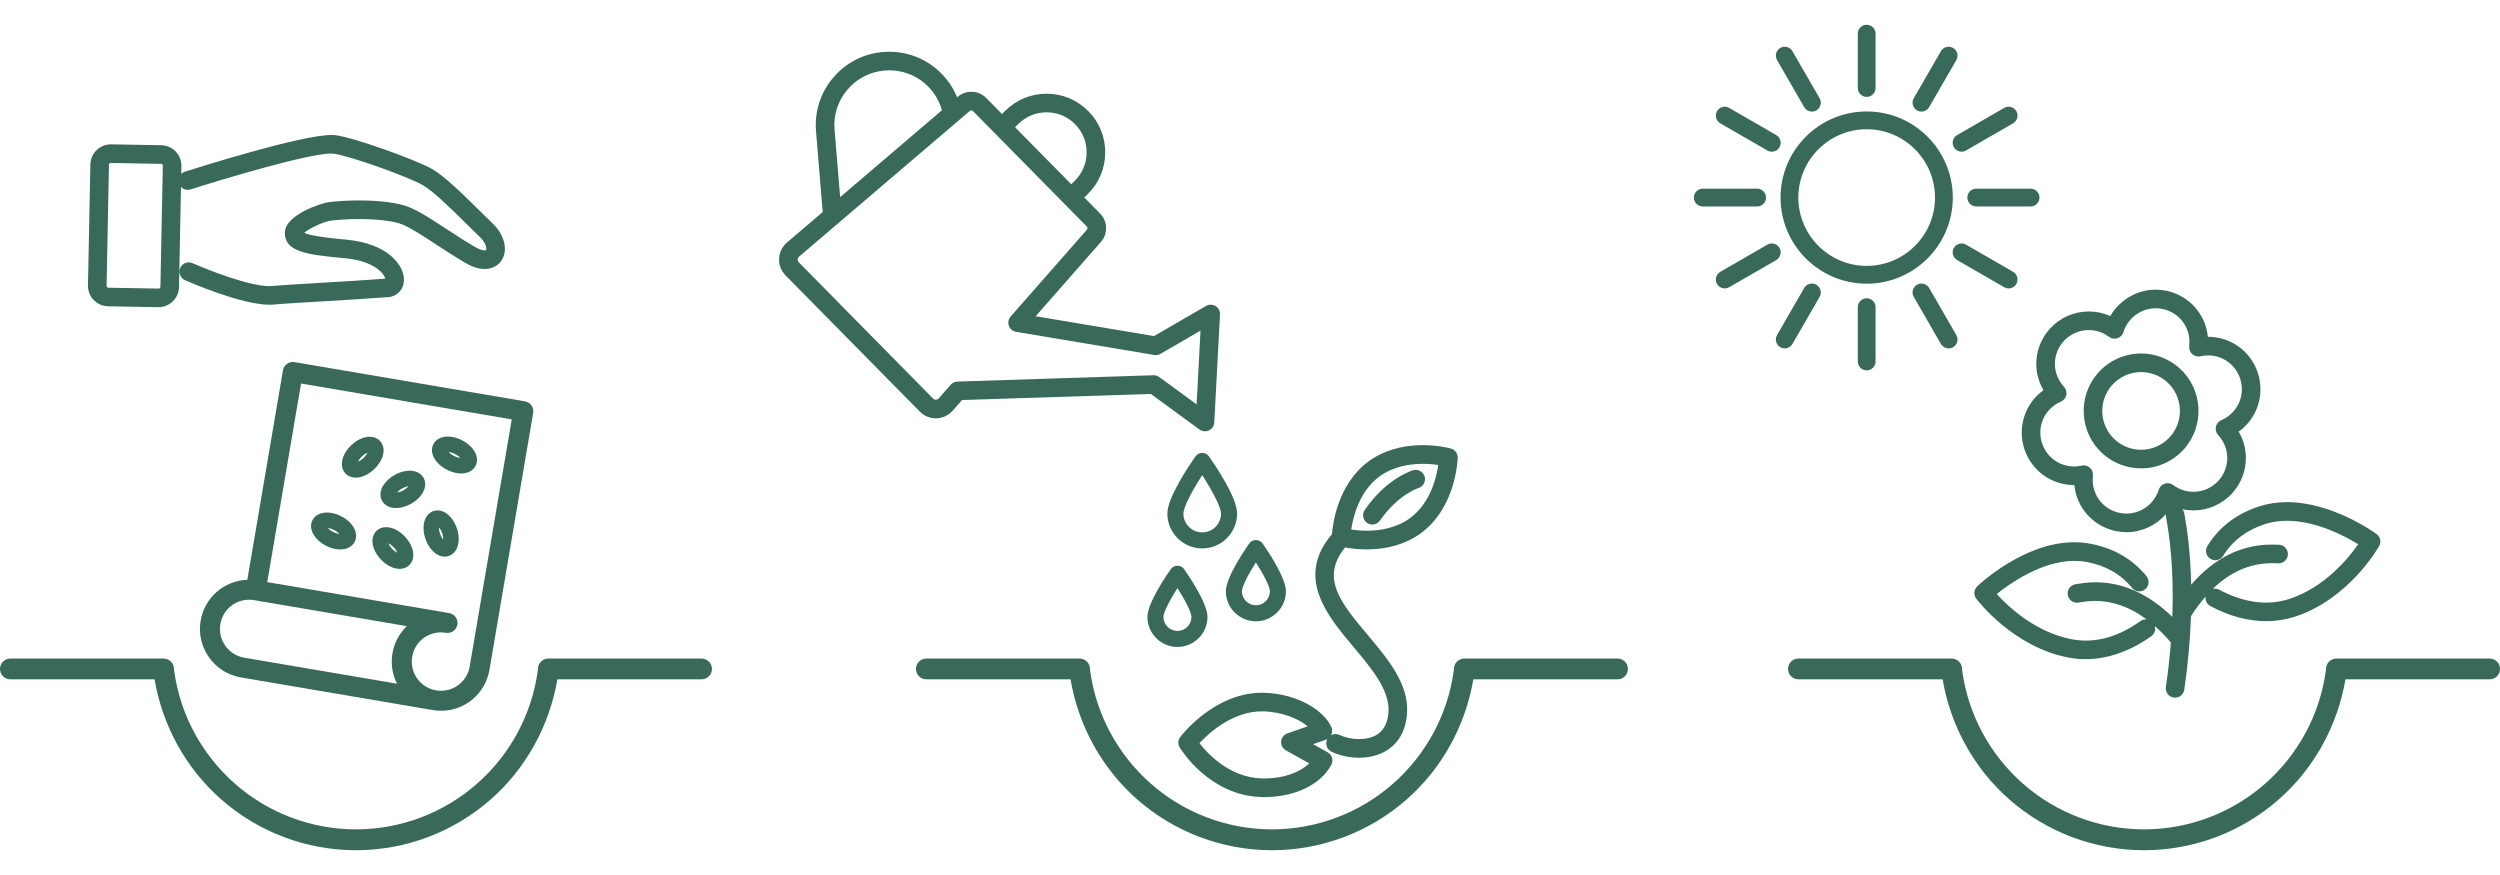 <?xml version="1.0" encoding="UTF-8"?> <!-- Creator: CorelDRAW 2020 (64-Bit) --> <svg xmlns="http://www.w3.org/2000/svg" xmlns:xlink="http://www.w3.org/1999/xlink" xmlns:xodm="http://www.corel.com/coreldraw/odm/2003" xml:space="preserve" width="99.998mm" height="35mm" style="shape-rendering:geometricPrecision; text-rendering:geometricPrecision; image-rendering:optimizeQuality; fill-rule:evenodd; clip-rule:evenodd" viewBox="0 0 9999.84 3500"> <defs> <style type="text/css"> <![CDATA[ .fil0 {fill:#38695B;fill-rule:nonzero} ]]> </style> </defs> <g id="Warstwa_x0020_1">  <g id="_1941834521488"> <path class="fil0" d="M7811.06 790.25c0,-189.95 -154.55,-344.47 -344.45,-344.47 -189.96,0 -344.5,154.52 -344.5,344.47 0,189.93 154.54,344.46 344.5,344.46 189.9,0 344.45,-154.53 344.45,-344.46zm-344.45 273.3l0 0c-150.68,0 -273.33,-122.61 -273.33,-273.3 0,-150.69 122.65,-273.28 273.33,-273.28 150.69,0 273.27,122.59 273.27,273.28 0,150.69 -122.58,273.3 -273.27,273.3z"></path> <path class="fil0" d="M7466.61 387.55c19.64,0 35.56,-15.95 35.56,-35.57l0 -217.3c0,-19.62 -15.92,-35.59 -35.56,-35.59 -19.63,0 -35.62,15.97 -35.62,35.59l0 217.3c0,19.62 15.99,35.57 35.62,35.57z"></path> <path class="fil0" d="M7216.64 428.48c6.34,10.97 18.12,17.79 30.87,17.79 6.2,0 12.33,-1.65 17.77,-4.77 8.2,-4.75 14.13,-12.42 16.54,-21.62 2.48,-9.18 1.24,-18.76 -3.51,-26.97l-108.66 -188.19c-6.34,-10.97 -18.12,-17.79 -30.87,-17.79 -6.2,0 -12.33,1.65 -17.71,4.77 -8.27,4.74 -14.19,12.42 -16.6,21.62 -2.48,9.18 -1.17,18.77 3.58,26.99l108.59 188.17z"></path> <path class="fil0" d="M6881.09 493.28l188.17 108.64c5.44,3.12 11.57,4.77 17.78,4.77 12.68,0 24.52,-6.82 30.79,-17.77 4.76,-8.24 6.07,-17.83 3.59,-27.01 -2.48,-9.2 -8.34,-16.87 -16.61,-21.6l-188.17 -108.66c-5.37,-3.12 -11.51,-4.77 -17.71,-4.77 -12.74,0 -24.53,6.82 -30.87,17.79 -4.75,8.23 -5.99,17.81 -3.58,27.01 2.48,9.18 8.41,16.85 16.61,21.6z"></path> <path class="fil0" d="M7063.88 790.25c0,-19.64 -15.91,-35.59 -35.55,-35.59l-217.25 0c-19.63,0 -35.62,15.95 -35.62,35.59 0,19.62 15.99,35.57 35.62,35.57l217.25 0c19.64,0 35.55,-15.95 35.55,-35.57z"></path> <path class="fil0" d="M7121.42 1018.59c2.48,-9.18 1.17,-18.78 -3.52,-26.98 -6.34,-10.98 -18.18,-17.81 -30.86,-17.81 -6.21,0 -12.41,1.64 -17.78,4.76l-188.17 108.64c-8.2,4.75 -14.13,12.42 -16.61,21.62 -2.41,9.18 -1.17,18.77 3.58,26.99 6.34,10.97 18.13,17.79 30.87,17.79 6.2,0 12.34,-1.65 17.71,-4.77l188.17 -108.64c8.27,-4.74 14.13,-12.42 16.61,-21.6z"></path> <path class="fil0" d="M7169.65 1375.76l108.66 -188.15c4.75,-8.24 5.99,-17.83 3.51,-27.01 -2.48,-9.18 -8.34,-16.87 -16.54,-21.6 -5.44,-3.12 -11.57,-4.79 -17.77,-4.79 -12.75,0 -24.53,6.84 -30.87,17.81l-108.59 188.17c-4.82,8.23 -6.06,17.81 -3.58,26.99 2.48,9.18 8.33,16.86 16.54,21.58 5.44,3.14 11.57,4.81 17.77,4.81 12.75,0 24.53,-6.82 30.87,-17.81z"></path> <path class="fil0" d="M7430.99 1228.53l0 217.27c0,19.62 15.99,35.59 35.62,35.59 19.64,0 35.56,-15.97 35.56,-35.59l0 -217.27c0,-19.63 -15.92,-35.58 -35.56,-35.58 -19.63,0 -35.62,15.95 -35.62,35.58z"></path> <path class="fil0" d="M7763.58 1375.76c6.34,10.99 18.13,17.81 30.8,17.81 6.27,0 12.4,-1.65 17.78,-4.77 8.27,-4.76 14.13,-12.44 16.61,-21.62 2.48,-9.18 1.17,-18.76 -3.59,-26.99l-108.59 -188.15c-6.34,-10.99 -18.19,-17.83 -30.87,-17.83 -6.2,0 -12.4,1.67 -17.77,4.79 -8.2,4.73 -14.13,12.42 -16.61,21.6 -2.41,9.18 -1.17,18.77 3.58,26.99l108.66 188.17z"></path> <path class="fil0" d="M8034.3 1153.6c12.68,0 24.53,-6.82 30.87,-17.79 4.75,-8.22 5.99,-17.81 3.51,-26.99 -2.41,-9.19 -8.34,-16.87 -16.54,-21.6l-188.17 -108.66c-5.44,-3.12 -11.57,-4.76 -17.77,-4.76 -12.68,0 -24.53,6.83 -30.87,17.8 -9.78,16.98 -3.93,38.79 13.02,48.59l188.17 108.64c5.44,3.12 11.58,4.77 17.78,4.77z"></path> <path class="fil0" d="M7869.28 790.25c0,19.62 15.98,35.57 35.62,35.57l217.25 0c19.64,0 35.62,-15.95 35.62,-35.57 0,-19.64 -15.98,-35.59 -35.62,-35.59l-217.25 0c-19.64,0 -35.62,15.95 -35.62,35.59z"></path> <path class="fil0" d="M7811.81 561.91c-2.48,9.18 -1.24,18.77 3.52,26.97 6.34,10.99 18.19,17.81 30.87,17.81 6.2,0 12.33,-1.65 17.77,-4.77l188.17 -108.64c8.2,-4.75 14.13,-12.42 16.54,-21.61 2.48,-9.19 1.24,-18.78 -3.51,-27 -6.34,-10.97 -18.19,-17.79 -30.87,-17.79 -6.2,0 -12.34,1.65 -17.78,4.77l-188.17 108.64c-8.2,4.75 -14.12,12.42 -16.54,21.62z"></path> <path class="fil0" d="M7667.95 441.5c5.37,3.12 11.57,4.77 17.77,4.77 12.68,0 24.53,-6.82 30.8,-17.79l108.66 -188.17c4.76,-8.22 6.07,-17.81 3.59,-26.99 -2.48,-9.2 -8.34,-16.88 -16.61,-21.62 -5.38,-3.12 -11.51,-4.77 -17.78,-4.77 -12.67,0 -24.53,6.82 -30.8,17.79l-108.66 188.17c-4.75,8.23 -5.99,17.81 -3.58,26.99 2.48,9.2 8.34,16.87 16.61,21.62z"></path> <path class="fil0" d="M3743.23 1673.21l2.62 -0.04c25.17,-0.72 48.39,-11.78 65.38,-31.14l36.84 -41.92 755.08 -24.43 194.75 142.3c6.42,4.67 14,7.15 21.95,7.15 5.47,0 11,-1.24 15.93,-3.6 12.35,-5.84 20.46,-17.97 21.2,-31.63l22.88 -432.05c0.72,-13.57 -6.03,-26.47 -17.69,-33.69 -11.4,-6.99 -26.44,-7.2 -38.09,-0.47l-208.19 120.6 -473.4 -79.36 261.13 -297.28c28.69,-32.71 27.24,-82.59 -3.28,-113.54l-63.22 -64.14 13.92 -13.71c44.54,-43.89 69.31,-102.61 69.76,-165.33 0.45,-62.7 -23.5,-121.77 -67.42,-166.33 -44.34,-44.97 -103.65,-69.76 -166.99,-69.76 -62.07,0 -120.54,23.94 -164.62,67.4l-13.9 13.7 -63.23 -64.13c-15.75,-15.97 -36.85,-24.77 -59.45,-24.77 -19.84,0 -39.05,7.06 -54.05,19.86l-2.72 2.32c-44.82,-109.84 -151.59,-182.36 -271.51,-182.36 -8.1,0 -16.31,0.34 -24.39,1.01 -78.19,6.46 -149.19,42.98 -199.9,102.85 -50.73,59.88 -75.09,135.92 -68.62,214.14l26.74 323.13 -142.42 121.54c-19.59,16.71 -30.97,39.76 -32.07,64.93 -1.07,25.18 8.28,49.16 26.35,67.49l536.18 543.92c17.36,17.64 40.25,27.34 64.45,27.34zm86.34 -146.93l0 0c-10.23,0.34 -19.98,4.94 -26.75,12.62l-47.51 54.07c-3.19,3.65 -7.3,5.72 -12,5.86 -4.23,0 -8.22,-1.79 -11.57,-5.19l-536.15 -543.92c-3.43,-3.47 -5.21,-7.74 -5.02,-12.04 0.19,-4.29 2.31,-8.39 6.03,-11.55l682.82 -582.63c3.08,-2.64 9.39,-2.36 12.23,0.53l455.7 462.3c3.03,3.05 3.19,9.01 0.36,12.25l-305.2 347.45c-8.89,10.13 -11.61,24.31 -7.1,37.01 4.5,12.67 15.58,21.96 28.91,24.21l552.47 92.63c8.54,1.42 17.33,-0.19 24.81,-4.5l160.37 -92.9 -15.65 294.9 -149.63 -109.31c-6.41,-4.68 -14.01,-7.17 -21.98,-7.17l-785.14 25.38zm785.14 -12.08l0 0 0 0.05 0 -0.05zm-554.61 -1005.28l0 0 13.88 -13.69c30.11,-29.68 70.02,-46.01 112.4,-46.01 43.25,0 83.75,16.91 114.03,47.63 29.97,30.4 46.32,70.74 46.01,113.57 -0.29,42.82 -17.21,82.9 -47.61,112.88l-13.9 13.7 -224.81 -228.08zm-699.61 279.59l0 0 -22.35 -269.79c-4.84,-58.41 13.35,-115.2 51.22,-159.9 37.87,-44.72 90.89,-72 149.29,-76.81 6.06,-0.5 12.19,-0.76 18.24,-0.76 98.77,0 184.31,65.31 210.79,159.79l-407.19 347.47z"></path> <path class="fil0" d="M5553.83 2848.15c-2.96,44.1 -19.43,75.1 -48.99,92.12 -18.26,10.48 -41.82,15.99 -68.21,15.99 -33.14,0 -62.01,-8.41 -77.93,-16.26 -5.1,-2.55 -10.82,-3.93 -16.54,-3.93 -6.47,0 -12.61,1.72 -17.98,4.68 0.34,-0.68 0.9,-1.3 1.17,-2.06 4.2,-9.31 4.34,-20.05 0.34,-29.49 -26.73,-63.8 -130.22,-133.88 -269.13,-138.08 -3.23,-0.14 -6.47,-0.14 -9.71,-0.14 -189.18,0 -320.38,169.7 -325.89,176.94 -9.24,12.27 -10.1,28.6 -2.23,41.69 4.72,7.85 117.84,192.02 325.14,198.36 4.53,0.14 9.04,0.21 13.59,0.21 122.03,0 224.62,-49.33 267.75,-128.64 9.72,-17.85 3.17,-40.44 -14.6,-50.3l-58.5 -32.59 51.54 -17.91c2,-0.69 3.79,-1.66 5.58,-2.69 -0.14,0.28 -0.28,0.55 -0.42,0.83 -9.09,18.39 -1.51,40.72 16.88,49.81 11.51,5.65 24.4,10.55 38.18,14.4 22.87,6.34 47.75,9.72 71.79,9.72 39.9,0 76.62,-9.03 106.32,-26.11 35.96,-20.68 80.13,-63.81 86.13,-151.45 7.92,-116.79 -75.73,-216.28 -156.62,-312.61 -106.93,-127.12 -191.68,-228 -91.15,-350.92 21.08,3.86 51.4,7.86 86.95,7.86 84.27,0 159.51,-22.81 217.52,-65.87 139.39,-103.42 145.66,-292.9 145.8,-300.9 0.48,-17.09 -10.68,-32.17 -27.29,-36.86 -5.03,-1.38 -50.85,-13.42 -112.58,-13.42 -84.34,0 -159.65,22.79 -217.66,65.85 -122.44,90.89 -142.15,248.88 -145.25,290.29 -147.79,172.87 -17.84,327.49 86.75,451.93 71.38,84.88 145.18,172.73 139.25,259.55zm-149.04 -729.95l0 0c7.59,-51.6 32.32,-152.48 112.59,-212.08 56.64,-42.03 125.68,-50.85 173.57,-50.85 24.45,0 45.95,2.21 62.15,4.55 -7.52,51.68 -32.25,152.55 -112.59,212.15 -56.57,42.03 -125.61,50.85 -173.5,50.85 -24.46,0 -45.95,-2.21 -62.22,-4.62zm-280.36 847.43l0 0c-1.24,14.54 6.2,28.59 18.95,35.69l93.5 52.02c-39.55,38.1 -105.07,60.43 -179.15,60.43 -3.85,0 -7.71,-0.07 -11.6,-0.14 -128.56,-3.93 -216.55,-99.91 -248.4,-140.97 36.22,-39.07 134.74,-130.78 256.56,-127.2 77.45,2.34 141.66,30.52 176.39,59.88l-81.44 28.32c-13.78,4.82 -23.5,17.36 -24.81,31.97z"></path> <path class="fil0" d="M5698.46 1906.33c-4.55,-15.85 -19.23,-26.94 -35.76,-26.94 -3.45,0 -6.89,0.48 -10.27,1.45 -4.27,1.24 -105.77,31.62 -193.69,159.02 -11.64,16.88 -7.44,40.1 9.52,51.81 4.06,2.76 8.47,4.69 13.09,5.72 2.61,0.56 5.3,0.83 7.99,0.83 12.19,0 23.63,-5.99 30.59,-16.05 71.59,-103.77 152.48,-129.68 153.17,-129.88 19.57,-5.72 30.94,-26.32 25.36,-45.96z"></path> <path class="fil0" d="M4808.8 1811.52c-10.61,0 -20.37,4.89 -26.16,13.02 -26.56,37.62 -113.28,165.3 -113.28,229.72 0,76.83 62.57,139.39 139.44,139.39 76.88,0 139.43,-62.56 139.43,-139.39 0,-64.42 -86.68,-192.1 -113.26,-229.72 -5.79,-8.2 -15.57,-13.02 -26.17,-13.02zm0 318.05l0 0c-41.53,0 -75.32,-33.83 -75.32,-75.31 0,-22.8 29.83,-83.37 75.32,-153.79 45.5,70.42 75.31,130.99 75.31,153.79 0,41.48 -33.78,75.31 -75.31,75.31z"></path> <path class="fil0" d="M4829.85 2467.61c0,-55.96 -78.27,-169.5 -93.98,-191.76 -5.8,-8.13 -15.57,-13.02 -26.17,-13.02 -10.57,0 -20.35,4.89 -26.18,13.02 -15.69,22.26 -93.95,135.88 -93.95,191.76 0,66.28 53.9,120.16 120.13,120.16 66.25,0 120.15,-53.88 120.15,-120.16zm-120.15 56.01l0 0c-30.88,0 -56.03,-25.15 -56.03,-56.01 0,-16.75 22.1,-61.95 56.03,-115.42 33.96,53.47 56.04,98.67 56.04,115.42 0,30.86 -25.13,56.01 -56.04,56.01z"></path> <path class="fil0" d="M5023.52 2485.11c66.25,0 120.14,-53.89 120.14,-120.17 0,-55.88 -78.28,-169.5 -93.99,-191.75 -5.78,-8.13 -15.57,-13.03 -26.15,-13.03 -10.58,0 -20.36,4.9 -26.17,13.09 -15.69,22.19 -93.96,135.74 -93.96,191.69 0,66.28 53.9,120.17 120.13,120.17zm0 -64.08l0 0c-30.89,0 -56.02,-25.15 -56.02,-56.09 0,-16.67 22.08,-61.87 56.02,-115.41 33.94,53.47 56.06,98.67 56.06,115.41 0,30.94 -25.15,56.09 -56.06,56.09z"></path> <path class="fil0" d="M432.1 1225.14l201.42 3.55 0.83 0c44.22,0 80.83,-36 81.63,-80.2l7.99 -400.63c6.86,7.2 16.43,11.56 26.87,11.54 3.85,0 7.65,-0.59 11.34,-1.76 125.05,-39.93 469.77,-143.52 561.94,-143.52 3.45,0 6.43,0.15 8.91,0.46 65.4,8.01 299.69,92.49 357.59,125.63 42.75,24.49 114.16,94.96 177.17,157.15 17.71,17.48 35.2,34.72 51.96,50.92 27.54,26.59 26.97,48.74 24.47,52.17 0,0 -1.44,1.12 -5.94,1.12 -5.49,0 -17.71,-1.74 -37.79,-13.42 -40.03,-23.32 -78.48,-48.47 -115.65,-72.81 -56.87,-37.21 -105.98,-69.35 -147.68,-86.47 -42.03,-17.28 -115.58,-27.2 -201.78,-27.2 -42.42,0 -84.33,2.43 -121.18,7.03 -26.03,3.22 -175.27,49.68 -174.85,123.11 0.41,75.29 86.43,86.85 238.43,100.78 117.38,10.79 158.58,60.36 163.18,82.17 -82.49,6.16 -177.73,11.78 -262,16.74l-2.14 0.12c-83.44,4.95 -155.51,9.2 -187.65,12.46 -3.55,0.34 -7.48,0.53 -11.66,0.53 -82.27,0 -249.75,-66.4 -307.36,-92 -4.79,-2.12 -9.87,-3.2 -15.09,-3.2 -14.69,0 -28.02,8.68 -33.97,22.1 -4.04,9.07 -4.3,19.19 -0.74,28.45 3.57,9.27 10.55,16.61 19.62,20.64 9.03,4.03 222.5,98.36 338.45,98.36 6.44,-0.02 12.56,-0.29 18.22,-0.87 30.63,-3.09 102.14,-7.32 184.94,-12.21l1.75 -0.1c86.61,-5.12 184.76,-10.91 269.07,-17.28 37.01,-2.81 63.08,-31.25 63.39,-69.14 0.45,-56.09 -60.78,-145.21 -231.21,-160.84 -114.11,-10.47 -155.14,-20.2 -167.81,-27.24 16.18,-14.7 75.81,-44.95 106.58,-48.77 32.69,-4.07 72.24,-6.31 111.4,-6.31 76.3,0 141.42,8.03 174.14,21.47 35.08,14.4 83.62,46.16 135.21,79.92 37.93,24.83 77.17,50.51 118.96,74.85 26.72,15.55 52.05,23.46 75.31,23.46 27.13,0 50.23,-10.8 65.06,-30.4 30.35,-40.12 16.89,-103.51 -32.01,-150.73 -16.55,-16 -33.86,-33.07 -51.52,-50.52 -69.43,-68.5 -141.23,-139.33 -192.32,-168.58 -63.72,-36.49 -312.63,-126.01 -385.49,-134.93 -4.51,-0.55 -9.59,-0.83 -15.54,-0.83 -123.23,0 -539.9,131.83 -587.01,146.85 -5.68,1.83 -10.52,4.99 -14.52,8.91l0.62 -31.55c0.78,-45.06 -35.22,-82.38 -80.23,-83.18l-200.89 -3.56 -1.34 0c-44.27,0 -80.89,36 -81.65,80.23l-9.66 484.32c-0.78,45.06 35.22,82.37 80.23,83.21zm219.18 -562.38l0 0 -9.66 484.3c-0.07,3.93 -3.4,7.25 -7.03,7.25l-201.18 -3.56c-4.01,-0.08 -7.23,-3.43 -7.18,-7.45l9.68 -484.31c0.05,-3.96 3.27,-7.18 7.18,-7.23l201.01 3.58c4.01,0.07 7.23,3.41 7.18,7.42zm-16.97 552.63l0 0 -191.1 -624.73 191.1 624.73z"></path> <path class="fil0" d="M8410.57 1814.48c42.24,38.04 96.81,58.98 153.59,58.98 65.11,0 127.39,-27.76 170.87,-76.13 84.75,-94.17 77.03,-239.72 -17.09,-324.47 -42.3,-38.02 -96.87,-58.95 -153.65,-58.95 -65.04,0 -127.33,27.74 -170.88,76.07 -40.92,45.56 -61.73,104.44 -58.49,165.8 3.24,61.35 30.11,117.71 75.65,158.7zm153.72 -326.19l0 0c38.38,0 75.31,14.16 103.91,39.88 63.66,57.29 68.83,155.72 11.5,219.44 -29.35,32.68 -71.52,51.44 -115.54,51.44 -38.38,0 -75.24,-14.19 -103.84,-39.89 -63.67,-57.29 -68.9,-155.73 -11.58,-219.41 29.43,-32.7 71.52,-51.46 115.55,-51.46z"></path> <path class="fil0" d="M8173.82 1560.85c-73.65,52.61 -105.14,147.21 -76.62,234.75 28.12,86.55 108.11,144.63 199.13,144.63 0.28,0 0.62,0 0.97,0 8.68,90.12 74.9,164.74 165.02,183.9 14.4,3.03 29.08,4.61 43.61,4.61 60.5,0 117.89,-27 157.24,-71.72 -0.21,3.03 -0.14,6.06 0.41,9.09 15.64,82.07 32.31,216.84 25.63,401.29 -95.29,-91.85 -198.44,-138.36 -306.89,-138.36 -31.49,0 -55.95,3.93 -72.21,6.55 -2.96,0.48 -5.51,0.89 -7.71,1.24 -20.33,2.89 -34.45,21.77 -31.56,42.03 2.55,18.26 18.4,31.97 36.72,31.97 1.79,0 3.59,-0.14 5.31,-0.35 2.55,-0.41 5.44,-0.82 9.09,-1.44 13.3,-2.14 33.35,-5.38 58.85,-5.38 70.9,0 139.59,24.81 205.32,73.73 -0.89,-0.07 -1.79,-0.21 -2.61,-0.21 -7.79,0 -15.23,2.41 -21.57,6.96 -91.23,65.05 -183.42,89.85 -272.92,73.24 -145.11,-26.87 -254.39,-128.84 -302.21,-181.28 49.75,-40.17 178.74,-132.7 310.82,-132.7 16.61,0 33.08,1.44 48.78,4.34 76.21,14.19 137.39,49.2 181.77,103.97 7.09,8.82 17.64,13.85 28.94,13.78 8.47,0 16.74,-2.89 23.36,-8.27 15.98,-12.88 18.39,-36.38 5.51,-52.29 -55.88,-68.97 -131.88,-112.87 -226,-130.3 -20.47,-3.78 -41.69,-5.71 -63.12,-5.71 -201.74,0 -380.61,169.15 -388.12,176.31 -13.57,13.03 -15.29,34.18 -4,49.27 6,7.92 148.97,194.92 370.7,235.99 21.91,4.13 44.44,6.13 66.9,6.13 87.57,0 178.46,-31.76 262.79,-91.92 8.06,-5.78 13.44,-14.32 15.09,-24.18 0.9,-5.51 0.41,-11.02 -1.1,-16.26 21.77,19.15 43.2,40.93 64.22,65.59 -4.55,58.44 -11.3,118.38 -19.99,178.19 -2.96,20.32 11.1,39.2 31.49,42.23 1.79,0.21 3.58,0.35 5.31,0.35 18.33,0 34.1,-13.65 36.79,-31.84 14.61,-99.84 23.57,-198.78 26.8,-294.14 18.68,-29.28 38.25,-55.39 58.57,-78.69 -0.83,5.45 -0.55,11.03 1.03,16.41 2.97,9.5 9.38,17.29 18.12,21.97 75.04,39.97 150.21,60.29 223.25,60.29 39.41,0 78,-6.06 114.79,-17.98 214.42,-69.45 331.97,-273.47 336.86,-282.15 9.3,-16.4 4.82,-37.14 -10.34,-48.31 -7.09,-5.16 -175.76,-127.67 -357.8,-127.67 -39.28,0 -76.83,5.79 -111.69,17.02 -91.09,29.63 -160.82,82.96 -207.26,158.61 -10.68,17.44 -5.17,40.38 12.27,51.13 5.85,3.58 12.53,5.51 19.42,5.51 13.03,0 24.88,-6.61 31.7,-17.71 36.93,-60.15 93.08,-102.8 166.81,-126.78 27.08,-8.75 56.64,-13.16 87.85,-13.16 116.86,0 231.58,60.7 285.39,93.78 -40.65,58.15 -135.74,173.49 -276.16,218.97 -86.54,28.04 -181.35,15.43 -280.08,-37.21 -5.38,-2.82 -11.44,-4.34 -17.5,-4.34 -2.62,0 -5.1,0.34 -7.58,0.83 70.21,-68.01 149.17,-102.39 235.99,-102.39 6.54,0 12.26,0.13 17.22,0.27 3.52,0.14 6.55,0.21 9.03,0.28l0.89 0c20.12,0 36.66,-16.47 36.93,-36.79 0.21,-20.54 -16.33,-37.42 -36.79,-37.62 -2.27,0 -4.82,-0.07 -7.79,-0.21 -5.85,-0.14 -12.81,-0.34 -20.8,-0.34 -121.41,0 -229.38,53.95 -321.57,160.53 -2.76,-129.46 -16.33,-226.4 -27.83,-286.69 -1.11,-5.72 -3.66,-10.89 -7.03,-15.3 14.33,3.03 29,4.62 44.02,4.62 59.33,0 116.04,-25.29 155.65,-69.32 61.6,-68.49 71.25,-167.71 25.29,-245.68 73.73,-52.62 105.15,-147.21 76.69,-234.78 -28.11,-86.51 -108.11,-144.62 -199.06,-144.62 -0.34,0 -0.69,0 -1.03,0.01 -8.68,-90.16 -74.9,-164.78 -165.02,-183.93 -14.4,-3.03 -29.08,-4.58 -43.62,-4.58 -74.62,0 -144.48,41.08 -181.62,105.67 -27.01,-12.23 -55.95,-18.43 -86.2,-18.43 -59.26,0 -116.03,25.26 -155.65,69.32 -61.6,68.43 -71.24,167.67 -25.29,245.67zm180.94 -240.61l0 0c29.49,0 57.54,9.34 81.03,27 9.58,7.16 22.6,9.31 33.83,5.63 11.51,-3.76 20.53,-12.91 24.05,-24.48 17.22,-56.16 70.21,-95.38 128.91,-95.38 9.44,0 18.88,1 28.19,2.98 68.9,14.63 114.44,78.36 105.97,148.23 -1.45,12.01 3.03,24.03 12.05,32.14 8.89,8.01 21.43,11.28 33.22,8.6 9.99,-2.29 20.11,-3.46 30.24,-3.46 58.57,0 110.18,37.48 128.3,93.23 21.77,67.01 -10.61,138.34 -75.31,165.92 -11.17,4.75 -19.36,14.66 -21.84,26.49 -2.48,11.86 0.89,24.22 9.16,33.08 47.95,51.53 48.57,129.87 1.51,182.23 -25.56,28.39 -62.14,44.65 -100.39,44.65 -29.42,0 -57.46,-9.3 -80.95,-27.01 -9.58,-7.17 -22.67,-9.3 -33.9,-5.58 -11.51,3.72 -20.47,12.89 -24.05,24.46 -17.16,56.16 -70.21,95.36 -128.85,95.36 -9.44,0 -18.88,-1.03 -28.18,-2.96 -68.9,-14.61 -114.51,-78.34 -106.04,-148.28 1.52,-11.99 -3.03,-23.98 -11.99,-32.11 -6.89,-6.13 -15.71,-9.51 -24.94,-9.51 -2.76,0 -5.58,0.28 -8.34,0.9 -9.85,2.34 -20.05,3.45 -30.11,3.45 -58.7,0 -110.24,-37.42 -128.36,-93.21 -21.84,-66.98 10.54,-138.31 75.31,-165.91 11.16,-4.72 19.29,-14.62 21.77,-26.47 2.55,-11.87 -0.89,-24.24 -9.16,-33.08 -47.96,-51.54 -48.58,-129.86 -1.45,-182.22 25.56,-28.39 62.15,-44.69 100.32,-44.69zm331.83 704.33l0 0c0.28,-0.49 0.63,-0.97 0.97,-1.52 0.55,0.27 1.17,0.48 1.72,0.76 -0.89,0.27 -1.79,0.48 -2.69,0.76z"></path> <path class="fil0" d="M2806.19 2634.14l-612.88 0c-22.92,0 -41.55,18.67 -41.55,41.55 0,0.41 0.01,0.83 0.01,1.24 -0.49,3.79 -1,7.65 -1.53,11.5 -24.68,171.85 -110.45,330.12 -241.47,445.66 -133.91,118.1 -306.13,183.21 -484.93,183.35 -178.78,-0.14 -351.02,-65.25 -484.94,-183.35 -131.04,-115.54 -216.79,-273.81 -241.46,-445.72 -0.55,-3.79 -1.05,-7.65 -1.55,-11.44 0,-0.41 0.02,-0.83 0.02,-1.24 0,-22.88 -18.64,-41.55 -41.55,-41.55l-612.86 0c-22.93,0 -41.58,18.67 -41.58,41.55 0,22.94 18.65,41.62 41.58,41.62l569.44 0 7.3 0.07c31.69,186.17 125.71,356.01 265.55,479.28 149.14,131.53 340.93,204.08 540.04,204.22l0.01 0c199.09,-0.14 390.88,-72.69 540.05,-204.22 139.84,-123.34 233.86,-293.18 265.55,-479.28l576.75 -0.07c22.92,0 41.58,-18.68 41.58,-41.62 0,-22.88 -18.66,-41.55 -41.58,-41.55z"></path> <path class="fil0" d="M6470.02 2634.14l-612.88 0c-22.88,0 -41.55,18.67 -41.55,41.55 0,0.41 0,0.83 0,1.24l0 0.48c-0.48,3.65 -0.97,7.31 -1.52,11.02 -24.66,171.85 -110.45,330.12 -241.43,445.66 -133.94,118.1 -306.2,183.21 -484.93,183.35 -178.83,-0.14 -351.06,-65.25 -484.97,-183.35 -131.02,-115.54 -216.77,-273.81 -241.45,-445.66 -0.56,-3.85 -1.05,-7.71 -1.55,-11.5 0.01,-0.41 0.01,-0.83 0.01,-1.24 0,-22.88 -18.63,-41.55 -41.53,-41.55l-612.9 0c-22.93,0 -41.56,18.67 -41.56,41.55 0,22.94 18.63,41.62 41.56,41.62l569.46 0 7.3 0.07c31.7,186.1 125.71,355.94 265.55,479.28 149.16,131.53 340.94,204.08 540.01,204.22l0.07 0c199.06,-0.14 390.88,-72.69 539.98,-204.22 139.87,-123.34 233.86,-293.11 265.55,-479.28l576.78 -0.07c22.94,0 41.55,-18.68 41.55,-41.62 0,-22.88 -18.61,-41.55 -41.55,-41.55z"></path> <path class="fil0" d="M9958.32 2634.14l-612.89 0c-22.87,0 -41.55,18.67 -41.55,41.55 0,0.41 0,0.83 0.08,1.24 -0.56,3.79 -1.04,7.65 -1.59,11.5 -24.67,171.85 -110.45,330.12 -241.43,445.66 -133.95,118.1 -306.13,183.21 -484.93,183.35 -178.8,-0.14 -351.06,-65.25 -485,-183.35 -130.99,-115.54 -216.77,-273.81 -241.44,-445.72 -0.55,-3.79 -1.03,-7.65 -1.51,-11.44 0,-0.41 0,-0.83 0,-1.24 0,-22.88 -18.61,-41.55 -41.55,-41.55l-612.88 0c-22.95,0 -41.55,18.67 -41.55,41.55 0,22.94 18.6,41.62 41.55,41.62l569.47 0 7.31 0.07c31.69,186.17 125.67,356.01 265.54,479.28 149.11,131.53 340.93,204.08 539.99,204.22l0.07 0c199.05,-0.14 390.88,-72.69 540.05,-204.22 139.8,-123.34 233.85,-293.18 265.55,-479.28l576.71 -0.07c22.94,0 41.61,-18.68 41.61,-41.62 0,-22.88 -18.67,-41.55 -41.61,-41.55z"></path> <path class="fil0" d="M1423.1 1910.6c23.96,0 50.7,-12.26 73.33,-33.62 18.21,-17.16 30.88,-37.62 35.71,-57.54 5.32,-21.97 0.96,-41.78 -12.27,-55.78 -10.35,-10.96 -24.6,-16.76 -41.2,-16.76 -23.96,0 -50.68,12.26 -73.31,33.63 -39.33,37.12 -49.4,85.84 -23.44,113.33 10.33,10.96 24.57,16.74 41.18,16.74zm8.94 -64.08l0 0c2.57,-5.51 7.31,-12.95 15.8,-21.01 8.32,-7.86 16.05,-12.27 21.93,-14.54 -2.57,5.51 -7.32,12.95 -15.83,21.01 -8.27,7.79 -15.96,12.27 -21.9,14.54z"></path> <path class="fil0" d="M1827.18 2112.41c-7.22,-21.08 -18.95,-39.61 -33.02,-52.29 -18.56,-16.74 -40.97,-22.6 -60.53,-15.92 -15.85,5.52 -28.1,18.33 -34.49,36.25 -7.49,21.15 -6.56,48.5 2.58,75.03 14.61,42.44 45.46,70.97 76.78,70.97 5.74,0 11.38,-0.9 16.83,-2.83 15.84,-5.44 28.09,-18.33 34.45,-36.24 7.49,-21.02 6.54,-48.37 -2.6,-74.97zm-54.35 45.96l0 0c-4,-4.61 -8.78,-11.99 -12.56,-23.01 -3.65,-10.61 -4.49,-19.5 -4.18,-25.77 4.96,5.79 9.49,13.99 12.56,22.94 3.66,10.62 4.49,19.51 4.18,25.84z"></path> <path class="fil0" d="M1787.68 1878.91c12.64,6.47 26.16,11.09 39.1,13.29 6.2,1.04 12.3,1.59 18.12,1.59 26.55,0 47.49,-11.16 57.45,-30.59 9.54,-18.61 6.96,-41.28 -7.1,-62.22 -10.56,-15.71 -27.28,-29.96 -47.07,-40.11 -12.62,-6.44 -26.12,-11.02 -39.09,-13.23 -34.52,-5.91 -63.44,5.29 -75.58,29.01 -17.25,33.63 6.04,77.66 54.17,102.26zm7.22 -70.77l0 0c1.22,0.14 2.49,0.28 3.79,0.49 6.84,1.17 14.19,3.72 21.25,7.3 8.42,4.34 15.93,9.99 20.95,15.78 -1.19,-0.14 -2.43,-0.35 -3.71,-0.55 -6.83,-1.17 -14.19,-3.66 -21.29,-7.31 -10.36,-5.3 -17,-11.09 -20.99,-15.71z"></path> <path class="fil0" d="M1544.46 2108.56c-14.94,0 -28.12,4.96 -38.14,14.47 -27.5,25.9 -20.24,75.17 16.88,114.51 22.74,24.05 50.14,37.9 75.21,37.9l0.01 0c14.92,0 28.1,-5.03 38.12,-14.47 27.51,-25.98 20.26,-75.17 -16.86,-114.52 -22.76,-24.11 -50.16,-37.89 -75.22,-37.89zm44.78 102.25l0 0c-5.62,-2.55 -13.07,-7.38 -21.03,-15.78 -8.03,-8.48 -12.35,-16.19 -14.58,-21.91 5.62,2.61 13.08,7.37 21.04,15.84 8.03,8.48 12.33,16.2 14.57,21.85z"></path> <path class="fil0" d="M1694.39 1911.57c-8.12,-14.68 -22.91,-24.53 -41.64,-27.7 -21.89,-3.79 -49.02,1.99 -73.46,15.43 -19.47,10.75 -35.73,25.5 -45.82,41.55 -13.42,21.36 -15.32,44.03 -5.22,62.36 8.09,14.67 22.89,24.52 41.63,27.76 4.49,0.76 9.25,1.11 14.13,1.11 18.87,0 39.94,-5.86 59.35,-16.61 47.34,-26.11 69.29,-70.76 51.03,-103.9zm-60.41 33.41l0 0c-3.88,4.69 -10.32,10.68 -20.52,16.33 -10.54,5.79 -19.21,7.86 -24.73,8.55 4.84,-5.86 12.17,-11.79 20.44,-16.33 10.6,-5.86 19.29,-7.93 24.81,-8.55z"></path> <path class="fil0" d="M1364.52 2064.8c-12.65,-6.4 -26.15,-11.02 -39.1,-13.23 -34.51,-5.85 -63.41,5.31 -75.57,29.01 -9.53,18.61 -6.95,41.27 7.1,62.22 10.55,15.71 27.26,29.97 47.07,40.1 12.58,6.48 26.1,11.03 39.09,13.23 6.2,1.1 12.31,1.59 18.13,1.59 26.55,0 47.5,-11.17 57.47,-30.6 17.22,-33.62 -6.06,-77.65 -54.19,-102.32zm-7.22 70.83l0 0c-1.22,-0.13 -2.5,-0.27 -3.82,-0.48 -6.79,-1.17 -14.15,-3.72 -21.23,-7.3 -8.42,-4.34 -15.93,-9.99 -20.94,-15.78 1.19,0.14 2.44,0.34 3.74,0.55 6.78,1.17 14.12,3.65 21.25,7.31 10.36,5.3 16.99,11.09 21,15.7z"></path> <path class="fil0" d="M1131.85 1481.25l-142.61 838.01c-93.07,3.3 -170.99,70.97 -186.72,163.37 -8.8,51.74 3.1,103.9 33.52,146.76 30.42,42.92 75.67,71.38 127.42,80.2l767.32 130.64 0.64 0.06c10.7,1.8 21.57,2.69 32.33,2.69 96.28,0 177.87,-68.83 194.01,-163.71l174.91 -1027.7c3.7,-21.78 -11.01,-42.52 -32.78,-46.23l-921.79 -156.89c-22.18,-3.79 -42.56,11.25 -46.25,32.8zm516.92 1145.45l0 0c9.58,-56.36 57.97,-97.29 115.04,-97.29 6.52,0 13.12,0.62 19.61,1.72 22.14,3.79 42.43,-11.23 46.08,-32.73 3.7,-21.7 -10.95,-42.37 -32.67,-46.09l-727.87 -123.89 135.21 -794.36 842.79 143.44 -168.21 988.33c-9.58,56.3 -57.88,97.16 -114.84,97.16 -6.55,0 -13.16,-0.55 -19.67,-1.66 -30.68,-5.23 -57.52,-22.11 -75.57,-47.54 -18.05,-25.49 -25.13,-56.43 -19.9,-87.09zm-60.67 108.04l0 0 -611.22 -104.05c-63.44,-10.81 -106.27,-71.17 -95.47,-134.63 9.6,-56.29 57.98,-97.22 115.07,-97.22 6.51,0 13.11,0.55 19.59,1.65l611.26 104.05c-30.3,29 -50.42,66.76 -57.55,108.72 -7.15,41.9 -0.66,84.13 18.32,121.48z"></path> </g> </g> </svg> 